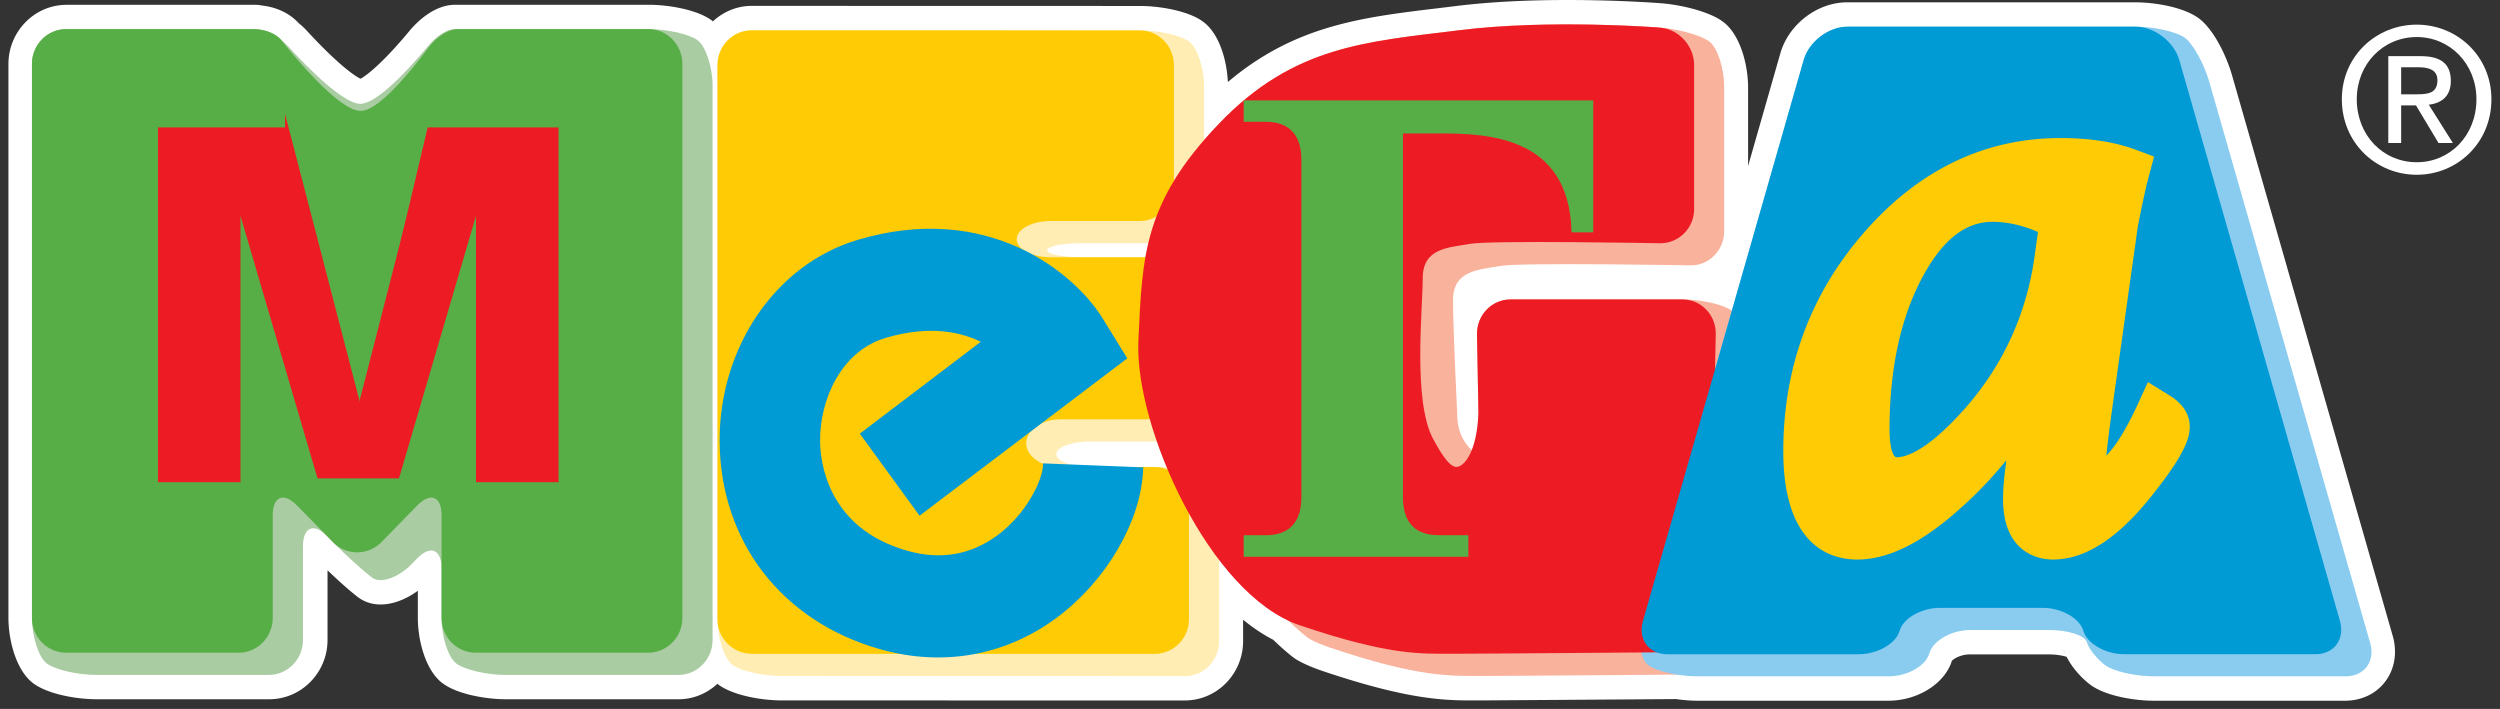 <svg
    viewBox="0 0 268 76"
    width="268"
    height="76"
    fill="none"
    xmlns="http://www.w3.org/2000/svg"
>
    <rect x="0" y="0" width="268" height="76" fill="#333333" stroke="none"/>
    <path
        fill-rule="evenodd"
        clip-rule="evenodd"
        d="M256.502 68.175 239.281 8.093c-.605-2.13-1.989-4.975-3.605-6.157-1.62-1.168-4.644-1.687-6.765-1.687h-30.904c-3.185 0-6.26 2.35-7.153 5.466l-3.459 12.08V9.38c0-2.454-.85-5.708-2.707-7.062-1.408-1.053-4.37-1.787-6.553-1.963-.487-.038-12.166-.944-22.121.3l-1.951.238c-8.131.977-15.28 1.85-22.437 7.901-.114-2.425-.95-5.227-2.67-6.48-1.559-1.15-4.606-1.673-6.775-1.673L80.585.63c-1.606 0-3.061.639-4.167 1.663-.047-.033-.085-.08-.127-.11C74.727 1.03 71.679.512 69.52.512H48.792c-2.31 0-4.176 1.94-4.87 2.769-2.888 3.479-4.617 4.813-5.274 5.16-.737-.347-2.627-1.739-5.825-5.222a9.444 9.444 0 0 0-.765-.715c.056.062.113.124.16.186-.042-.048-.094-.095-.137-.143-.014-.014-.023-.038-.038-.053-.047-.042-.08-.08-.132-.123-.737-.772-1.753-1.344-3-1.64a8.534 8.534 0 0 0-.86-.143c-.066-.014-.321-.071-.647-.071H7.14C3.7.516.904 3.37.904 6.873V66.23c0 2.435.837 5.676 2.68 7.034 1.587 1.167 4.63 1.696 6.789 1.696h18.492c3.44 0 6.246-2.854 6.246-6.357v-7.467c1.219 1.172 2.537 2.34 3.312 2.916 1.87 1.358 4.393.72 6.368-.72v2.903c0 2.44.837 5.68 2.684 7.033 1.573 1.158 4.616 1.692 6.78 1.692h18.492c1.606 0 3.057-.638 4.162-1.658.038.024.067.062.1.086 1.592 1.172 4.644 1.696 6.808 1.696l43.197.005c3.445 0 6.246-2.855 6.246-6.362v-2.292c1.059.862 2.131 1.587 3.222 2.144.761.73 1.484 1.373 2.103 1.85.265.218 1.11.776 3.09 1.467 9.515 3.212 13.337 3.202 16.716 3.188h.562l20.727-.143c.789.115 1.564.176 2.287.176h20.462c3.194 0 6.137-1.882 6.846-4.384a.538.538 0 0 1-.061.148c.141-.21.921-.73 1.965-.73h8.448c.859 0 1.54.144 1.918.263.586 1.177 1.63 2.316 2.575 3.016 1.587 1.163 4.625 1.687 6.784 1.687h20.486c1.782 0 3.364-.762 4.347-2.106.987-1.339 1.261-3.097.765-4.837ZM32.536 3.17a2.727 2.727 0 0 0-.43-.61c.165.181.321.381.43.61Zm188.65 66.387c.042.143.127.286.184.43a1.902 1.902 0 0 1-.184-.43Z"
        fill="#fff"
    />
    <path
        fill-rule="evenodd"
        clip-rule="evenodd"
        d="M32.044 2.479c.005.009.005.009.01.014.004.004.004.01.013.01-.009-.006-.014-.015-.023-.024Zm219.001 8.159c0-4.618 3.685-7.996 8.032-7.996 4.332 0 8.003 3.383 8.003 7.996 0 4.694-3.671 8.096-8.003 8.096-4.347 0-8.032-3.402-8.032-8.096Zm8.032 6.753c3.567 0 6.397-2.86 6.397-6.753 0-3.784-2.83-6.667-6.397-6.667-3.6 0-6.43 2.883-6.43 6.667 0 3.889 2.83 6.753 6.43 6.753Zm-1.673-2.06v-4.035h1.588l2.419 4.036h1.54l-2.584-4.103c1.332-.167 2.362-.877 2.362-2.554 0-1.826-1.063-2.655-3.222-2.655h-3.482v9.312h1.379Zm1.654-5.222c1.176 0 2.235-.09 2.235-1.515 0-1.168-1.044-1.382-2.004-1.382h-1.885v2.897h1.654Z"
        fill="#fff"
    />
    <path
        fill-rule="evenodd"
        clip-rule="evenodd"
        d="M129.06 51.25c-.884-.668-3.255-1.197-5.278-1.197h-6.893c-2.012 0-3.652-.61-3.652-1.363 0-.767 1.64-1.358 3.652-1.358h9.133c2.013 0 3.662-1.682 3.662-3.75v-9.893c0-2.069-.728-4.275-1.626-4.933-.874-.648-3.26-1.186-5.268-1.186h-6.893c-2.013 0-3.662-.338-3.662-.744 0-.428 1.649-.753 3.662-.753h9.52c2.018 0 3.662-1.672 3.662-3.73V9.36c0-2.054-.718-4.27-1.616-4.918-.888-.653-3.26-1.186-5.273-1.186l-41.605-.005c-2.027 0-3.67 1.668-3.67 3.736v59.387c0 2.04.722 4.255 1.615 4.903.898.667 3.274 1.192 5.282 1.192l43.216.01c2.027 0 3.662-1.678 3.662-3.742v-12.57c-.01-2.045-.742-4.285-1.63-4.919Z"
        fill="#FFEDB3"
    />
    <path
        fill-rule="evenodd"
        clip-rule="evenodd"
        d="M185.637 33.298c-.902-.668-3.283-1.197-5.296-1.197h-18.398c-2.017 0-3.633 1.664-3.609 3.741l.155 8.435c.024 2.05-.155 3.903-.392 4.089-.245.205-1.729-1.334-1.856-3.379 0 0-.478-9.774-.478-12.795 0-3.26 2.802-3.26 5.004-3.674 2.206-.405 20.415-.072 20.415-.072 2.008.048 3.652-1.61 3.652-3.65V9.356c0-2.054-.718-4.27-1.616-4.918-.879-.653-3.25-1.32-5.254-1.482 0 0-11.811-.943-21.615.29-9.827 1.23-17.656 1.626-25.678 10.018-8.027 8.387-8.226 14.096-8.632 23.298-.373 8.525 12.997 26.553 12.997 26.553 1.205 1.62 3.52 3.988 5.127 5.227 0 0 .524.434 2.367 1.063 9.619 3.255 13.04 3.055 16.441 3.055 3.412 0 23.817-.167 23.817-.167 2.022-.029 3.69-1.72 3.737-3.765l.648-30.336c.038-2.03-.657-4.246-1.536-4.894Z"
        fill="#F9B29C"
    />
    <path
        fill-rule="evenodd"
        clip-rule="evenodd"
        d="M251.452 72.503c2.008 0 3.199-1.61 2.632-3.57l-17.236-60.12c-.557-1.963-1.748-4.112-2.636-4.77-.898-.638-3.26-1.182-5.268-1.182h-30.909c-2.008 0-4.115 1.606-4.677 3.574l-17.226 60.116c-.577 1.963-.317 4.113.581 4.766.888.667 3.265 1.186 5.277 1.186h20.477c2.003 0 3.983-1.115 4.366-2.487.411-1.354 2.371-2.478 4.389-2.478h8.443c2.012 0 3.827.576 4.044 1.291.194.72 1.101 1.835 1.98 2.488.902.667 3.26 1.186 5.268 1.186h20.495Z"
        fill="#8ACCF0"
    />
    <path
        fill-rule="evenodd"
        clip-rule="evenodd"
        d="M74.778 4.305c-.888-.644-3.26-1.187-5.282-1.187H48.764c-.888 0-2.017.782-2.9 1.85-1.957 2.348-5.4 6.132-7.22 6.16-1.805.015-5.575-3.769-7.734-6.142-1.002-1.082-2.381-1.868-3.539-1.868H7.088c-2.022 0-3.661 1.682-3.661 3.736v59.383c0 2.053.732 4.26 1.61 4.903.89.657 3.28 1.21 5.278 1.21h18.511c2.018 0 3.652-1.687 3.652-3.736V58.56c0-2.054 1.167-2.545 2.59-1.096l.628.658c1.417 1.448 3.33 3.16 4.21 3.812.897.658 2.782 0 4.205-1.444l.619-.639c1.436-1.458 2.603-.962 2.603 1.096v5.295c0 2.054.718 4.26 1.61 4.903.884.658 3.266 1.21 5.274 1.21h18.501c2.022 0 3.671-1.686 3.671-3.735V9.242c.01-2.05-.727-4.27-1.61-4.937Z"
        fill="#AACCA2"
    />
    <path
        fill-rule="evenodd"
        clip-rule="evenodd"
        d="M80.58 70.082c-2.027 0-3.67-1.668-3.67-3.707V6.988c0-2.068 1.643-3.736 3.67-3.736l41.605.005c2.013 0 3.657 1.663 3.657 3.731v12.967c0 2.049-1.644 3.736-3.657 3.736h-9.529c-2.022 0-3.667.872-3.667 1.954 0 1.058 1.645 1.934 3.667 1.934h10.129c2.008 0 3.662 1.697 3.662 3.727v9.907c0 2.064-1.654 3.741-3.662 3.741h-9.132c-2.008 0-3.643 1.163-3.643 2.55 0 1.41 1.635 2.559 3.643 2.559h10.129c2.027 0 3.676 1.682 3.676 3.726v12.595c0 2.04-1.649 3.708-3.676 3.708H80.58v-.01Z"
        fill="#FFCB05"
    />
    <path
        fill-rule="evenodd"
        clip-rule="evenodd"
        d="M177.932 26.078c2.017.029 3.68-1.61 3.68-3.66V6.988c0-2.068-1.649-3.865-3.652-4.027 0 0-11.811-.943-21.615.29-9.827 1.23-17.656 1.626-25.678 10.018-8.028 8.387-8.226 14.096-8.632 23.298-.411 9.192 7.63 27.191 17.263 30.45 9.625 3.275 13.026 3.065 16.442 3.065 3.402 0 23.808-.167 23.808-.167 2.003-.024 3.685-1.701 3.737-3.77l.647-30.307c.043-2.078-1.578-3.741-3.591-3.741h-18.397c-2.018 0-3.634 1.663-3.61 3.74l.156 8.435c-.17 4.18-1.517 5.762-2.358 5.781-.841.019-1.894-1.887-2.49-2.978-2.201-4.046-1.124-13.992-1.124-17.251 0-3.27 2.811-3.27 5.022-3.674 2.192-.415 20.392-.072 20.392-.072Z"
        fill="#ED1C24"
    />
    <path
        fill-rule="evenodd"
        clip-rule="evenodd"
        d="M203.629 67.647c.378-1.372 2.348-2.487 4.356-2.487h10.99c2.013 0 3.992 1.12 4.365 2.487.411 1.354 2.372 2.483 4.385 2.483h20.491c2.017 0 3.184-1.615 2.622-3.584l-17.217-60.11c-.567-1.969-2.674-3.575-4.682-3.575h-30.908c-2.008 0-4.116 1.606-4.678 3.574l-17.226 60.116c-.576 1.963.61 3.584 2.637 3.584h20.467c2.031-.005 3.992-1.134 4.398-2.488Z"
        fill="#009AD5"
    />
    <path
        fill-rule="evenodd"
        clip-rule="evenodd"
        d="M49.123 3.123c-1.11 0-2.352.853-3.222 2.02-1.904 2.55-5.249 6.658-7.181 6.739-2.16.1-6.62-5.147-8.542-7.558-.577-.739-1.748-1.201-3.08-1.201H7.087c-2.022 0-3.661 1.682-3.661 3.736v59.382c0 2.054 1.644 3.727 3.661 3.727h18.507c2.017 0 3.642-1.673 3.642-3.727V55.27c0-2.059 1.177-2.54 2.594-1.087l3.87 3.941a3.628 3.628 0 0 0 5.178 0l3.855-3.94c1.436-1.454 2.603-.973 2.603 1.09V66.24c0 2.054 1.635 3.727 3.648 3.727h18.511c2.022 0 3.657-1.673 3.657-3.727V6.854c0-2.054-1.635-3.736-3.657-3.736 0 .005-15.128.005-20.373.005Z"
        fill="#57AE47"
    />
    <path
        fill-rule="evenodd"
        clip-rule="evenodd"
        d="M91.905 25.948c-8.641 2.617-14.623 11.433-14.547 21.421.09 10.617 6.605 19.052 17.028 22.016 6.657 1.892 13.3.71 18.752-3.326 5.287-3.917 8.981-10.255 9.194-15.75l-10.304-.414c-.076 1.706-1.838 5.337-4.961 7.648-2.93 2.169-6.246 2.74-9.898 1.692-8.722-2.483-9.454-9.774-9.469-11.952-.037-4.365 2.183-9.755 7.144-11.256 4.852-1.439 8.353-.662 10.697.577-5.249 3.984-13.073 9.926-13.073 9.926l6.151 8.454 21.941-16.622-2.537-4.117c-2.901-4.727-12.123-12.523-26.118-8.296Z"
        fill="#009AD5"
    />
    <path
        clip-rule="evenodd"
        d="M91.905 25.948c-8.641 2.617-14.623 11.433-14.547 21.421.09 10.617 6.605 19.052 17.028 22.016 6.657 1.892 13.3.71 18.752-3.326 5.287-3.917 8.981-10.255 9.194-15.75l-10.304-.414c-.076 1.706-1.838 5.337-4.961 7.648-2.93 2.169-6.246 2.74-9.898 1.692-8.722-2.483-9.454-9.774-9.469-11.952-.037-4.365 2.183-9.755 7.144-11.256 4.852-1.439 8.353-.662 10.697.577-5.249 3.984-13.073 9.926-13.073 9.926l6.151 8.454 21.941-16.622-2.537-4.117c-2.901-4.727-12.123-12.523-26.118-8.296Z"
        stroke="#009AD5"
        stroke-width=".427"
        stroke-miterlimit="22.926"
    />
    <path
        fill-rule="evenodd"
        clip-rule="evenodd"
        d="M170.585 10.981v13.715h-1.904c-.354-10.184-8.977-10.603-14.217-10.603h-4.28v39.22c0 3.664 2.376 4.274 4.021 4.274h2.99v1.887h-23.656v-1.887h2.188c1.615 0 3.997-.61 3.997-4.275V17.135c0-3.665-2.382-4.29-3.997-4.29h-2.188v-1.867h37.046v.004Z"
        fill="#57AE47"
    />
    <path
        clip-rule="evenodd"
        d="M170.585 10.981v13.715h-1.904c-.354-10.184-8.977-10.603-14.217-10.603h-4.28v39.22c0 3.664 2.376 4.274 4.021 4.274h2.99v1.887h-23.656v-1.887h2.188c1.615 0 3.997-.61 3.997-4.275V17.135c0-3.665-2.382-4.29-3.997-4.29h-2.188v-1.867h37.046v.004Z"
        stroke="#57AE47"
        stroke-width=".427"
        stroke-miterlimit="22.926"
    />
    <path
        fill-rule="evenodd"
        clip-rule="evenodd"
        d="M30.769 13.873H17.148v37.604h8.419V21.655l8.632 29.417h8.414l8.627-29.417v29.822h8.42V13.873H46.015l-7.611 29.646-7.635-29.646Z"
        fill="#ED1C24"
    />
    <path
        clip-rule="evenodd"
        d="M30.769 13.873H17.148v37.604h8.419V21.655l8.632 29.417h8.414l8.627-29.417v29.822h8.42V13.873H46.015L38.744 44.6l-7.975-30.727Z"
        stroke="#ED1C24"
        stroke-width=".427"
        stroke-miterlimit="22.926"
    />
    <path
        fill-rule="evenodd"
        clip-rule="evenodd"
        d="m232.393 42.528-2.041-1.258-1.016 2.211c-1.649 3.58-2.92 5.157-3.804 5.905.076-.791.199-1.978.459-3.975 0 .01.368-2.654.368-2.654l2.585-18.375c0-.062.496-2.517.496-2.517 0 .029.486-2.196.486-2.196-.009.066.213-.806.213-.806l.524-1.944-1.866-.7c-2.216-.806-4.876-1.206-7.918-1.206-8.023 0-15.034 3.36-20.836 9.988-5.75 6.548-8.66 14.415-8.66 23.36 0 9.922 4.838 11.409 7.71 11.409 3.293 0 6.884-1.797 10.985-5.495 1.848-1.635 3.615-3.522 5.301-5.637a33.1 33.1 0 0 0-.132 1.124c-.222 1.554-.307 2.788-.307 3.717 0 5.824 3.912 6.29 5.117 6.29 3.416 0 6.86-2.234 10.488-6.81 3.497-4.393 3.983-6.075 3.983-7.228-.005-1.273-.723-2.345-2.135-3.203Zm-30.049 3.503c0-6.576 1.219-12.119 3.605-16.512 2.164-3.999 4.663-5.952 7.654-5.952 1.686 0 3.397.41 5.107 1.177-.198 1.325-.411 2.907-.411 2.907-.912 6.342-3.553 11.946-7.829 16.65-3.888 4.294-6.151 4.932-7.143 4.932-.87 0-.983-2.25-.983-3.202Z"
        fill="#FFCB05"
    />
    <path
        clip-rule="evenodd"
        d="m232.393 42.528-2.041-1.258-1.016 2.211c-1.649 3.58-2.92 5.157-3.804 5.905.076-.791.199-1.978.459-3.975 0 .01.368-2.654.368-2.654l2.585-18.375c0-.062.496-2.517.496-2.517 0 .029.486-2.196.486-2.196-.009.066.213-.806.213-.806l.524-1.944-1.866-.7c-2.216-.806-4.876-1.206-7.918-1.206-8.023 0-15.034 3.36-20.836 9.988-5.75 6.548-8.66 14.415-8.66 23.36 0 9.922 4.838 11.409 7.71 11.409 3.293 0 6.884-1.797 10.985-5.495 1.848-1.635 3.615-3.522 5.301-5.637a33.1 33.1 0 0 0-.132 1.124c-.222 1.554-.307 2.788-.307 3.717 0 5.824 3.912 6.29 5.117 6.29 3.416 0 6.86-2.234 10.488-6.81 3.497-4.393 3.983-6.075 3.983-7.228-.005-1.273-.723-2.345-2.135-3.203Zm-30.049 3.503c0-6.576 1.219-12.119 3.605-16.512 2.164-3.999 4.663-5.952 7.654-5.952 1.686 0 3.397.41 5.107 1.177-.198 1.325-.411 2.907-.411 2.907-.912 6.342-3.553 11.946-7.829 16.65-3.888 4.294-6.151 4.932-7.143 4.932-.87 0-.983-2.25-.983-3.202Z"
        stroke="#FFCB05"
        stroke-width=".427"
        stroke-miterlimit="22.926"
    />
</svg>
